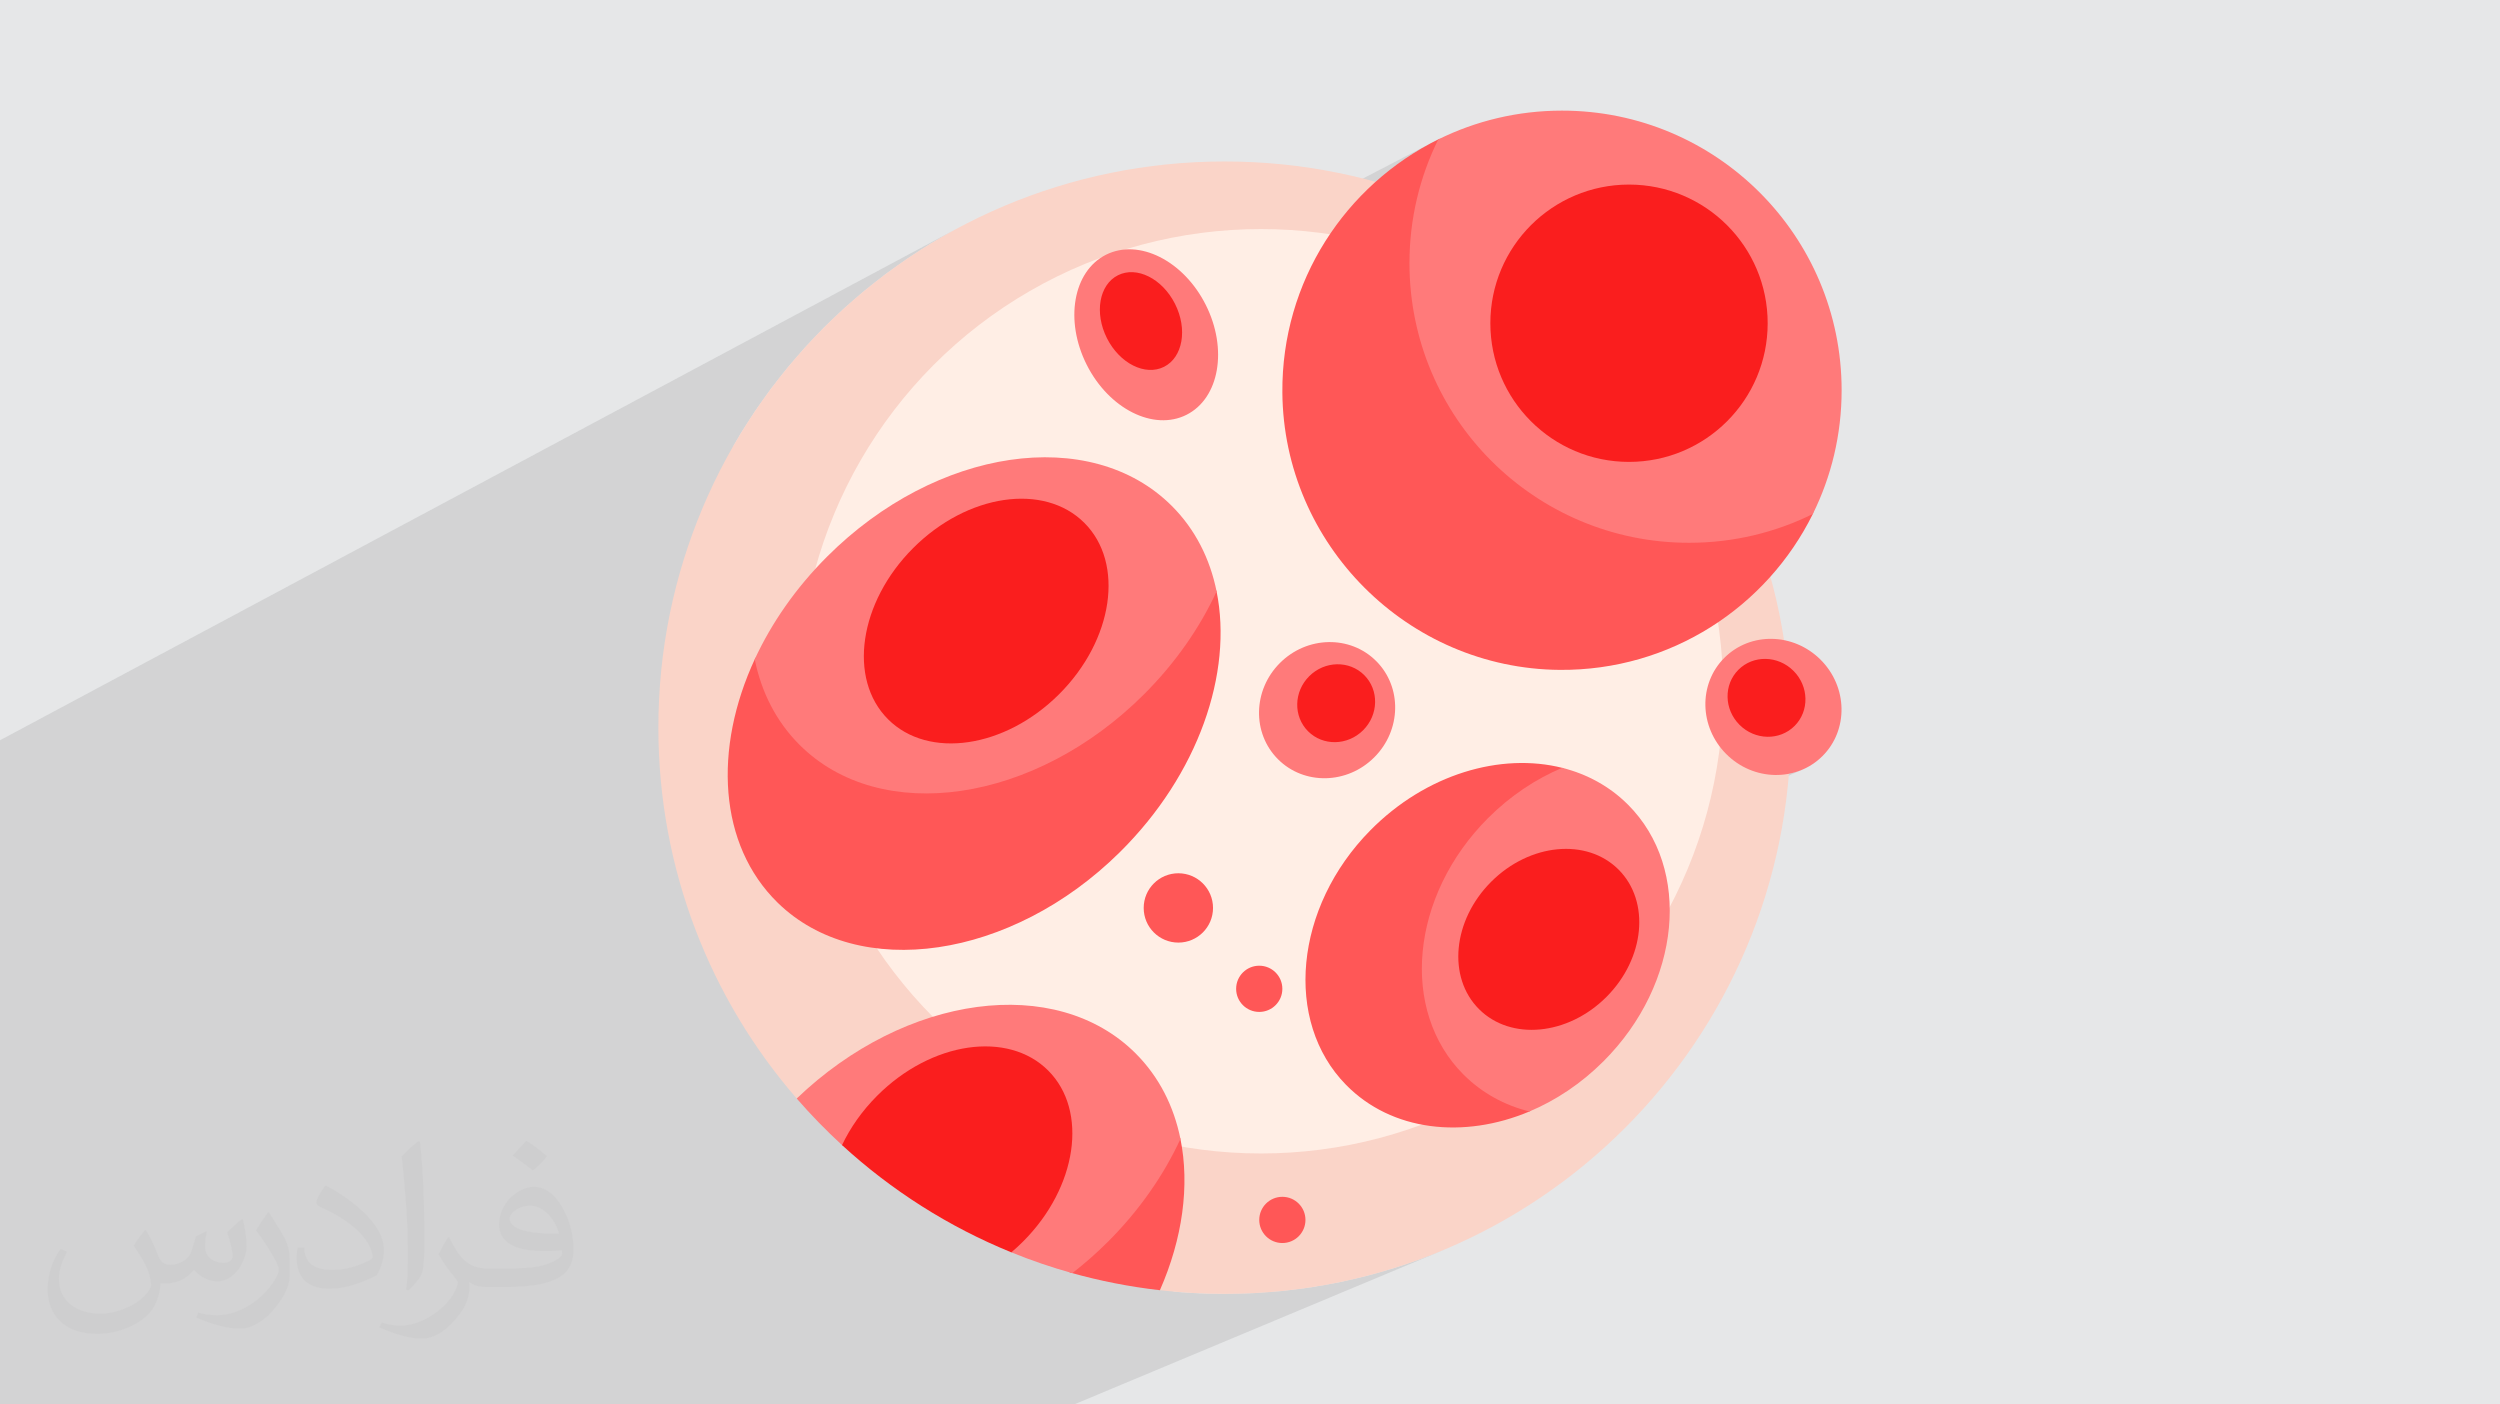<?xml version="1.0" encoding="UTF-8"?>
<!DOCTYPE svg PUBLIC "-//W3C//DTD SVG 1.1//EN" "http://www.w3.org/Graphics/SVG/1.1/DTD/svg11.dtd">
<!-- Creator: CorelDRAW -->
<svg xmlns="http://www.w3.org/2000/svg" xml:space="preserve" width="94.192mm" height="52.917mm" version="1.1" style="shape-rendering:geometricPrecision; text-rendering:geometricPrecision; image-rendering:optimizeQuality; fill-rule:evenodd; clip-rule:evenodd"
viewBox="0 0 9404.92 5283.66"
 xmlns:xlink="http://www.w3.org/1999/xlink"
 xmlns:xodm="http://www.corel.com/coreldraw/odm/2003">
 <defs>
  <style type="text/css">
   <![CDATA[
    .fil0 {fill:#E6E7E8}
    .fil7 {fill:#FA1E1E;fill-rule:nonzero}
    .fil3 {fill:#FAD4C8;fill-rule:nonzero}
    .fil5 {fill:#FF5757;fill-rule:nonzero}
    .fil6 {fill:#FF7A7A;fill-rule:nonzero}
    .fil4 {fill:#FFEEE5;fill-rule:nonzero}
    .fil2 {fill:#373435;fill-opacity:0.031}
    .fil1 {fill:#2B2A29;fill-opacity:0.102}
   ]]>
  </style>
 </defs>
 <g id="Layer_x0020_1">
  <polygon class="fil0" points="-0,0 9404.92,0 9404.92,5283.66 -0,5283.66 "/>
  <polygon class="fil1" points="1113.69,5283.66 1095.72,5283.66 1064.42,5283.66 1025.76,5283.66 1010.71,5283.66 1007.27,5283.66 755.31,5283.66 750.15,5283.66 657.1,5283.66 653.02,5283.66 635.59,5283.66 537.52,5283.66 514.09,5283.66 512.63,5283.66 495.37,5283.66 488.75,5283.66 452.74,5283.66 353.46,5283.66 331.24,5283.66 320.55,5283.66 143.25,5283.66 96.14,5283.66 -0,5283.66 -0,5273.04 -0,5257.22 -0,5254.2 -0,5178.08 -0,5159.84 -0,5134.27 -0,5040.52 -0,4880.5 -0,4783.98 -0,4762.77 -0,4738.3 -0,4717.16 -0,4685.01 -0,4583.85 -0,4458.82 -0,4458.24 -0,4448.96 -0,4245.93 -0,4099.41 -0,3979.41 -0,3913.52 -0,3905.39 -0,3904.74 -0,3818.57 -0,3766.99 -0,3743.98 -0,3691.25 -0,3619.56 -0,3610.55 -0,3334.65 -0,3334.55 -0,3231.91 -0,3141.72 -0,3127.5 -0,2784.82 3591.51,864.5 3502.32,915.79 3415.9,971.2 3332.38,1030.58 3251.92,1093.81 3174.62,1160.76 3100.66,1231.3 3030.12,1305.26 2963.17,1382.56 2899.94,1463.03 2840.56,1546.54 2785.15,1632.96 2758.84,1678.71 3914.94,1071.59 3989.91,1033.2 4066.93,998.37 4137.75,970.45 4160.42,958.55 4149.1,964.74 4144.08,967.95 4145.89,967.24 4226.69,939.9 4309.21,916.47 4393.33,897.05 4478.96,881.77 4565.98,870.7 4654.28,863.99 4743.76,861.73 4760.29,862.14 5380.25,540.15 5377,541.97 5410.68,524.48 5404.27,537.69 5398.03,551 5391.98,564.41 5386.12,577.92 5380.42,591.51 5374.92,605.22 5369.62,619.01 5364.5,632.9 5359.57,646.89 5354.82,660.96 5350.28,675.12 5345.93,689.36 5341.77,703.68 5337.82,718.1 5334.06,732.59 5330.51,747.17 5327.16,761.82 5324.01,776.55 5321.07,791.35 5318.34,806.24 5315.82,821.19 5313.51,836.2 5311.41,851.3 5309.52,866.46 5307.85,881.68 5306.41,896.97 5305.18,912.32 5304.16,927.74 5303.37,943.2 5302.98,954.16 5341.62,967.24 5411.78,994.89 5902.13,745.8 5925.24,735.36 5948.93,726.01 5973.17,717.81 5997.92,710.78 6023.16,704.95 6048.85,700.37 6074.95,697.05 6101.44,695.04 6128.29,694.36 6155.13,695.04 6181.63,697.05 6207.73,700.37 6233.42,704.95 6258.65,710.78 6283.41,717.81 6307.65,726.01 6331.33,735.36 6354.44,745.8 6376.94,757.31 6398.78,769.87 6419.95,783.44 6440.4,797.99 6460.1,813.48 6479.03,829.87 6497.14,847.15 6514.42,865.26 6530.81,884.19 6546.3,903.89 6560.85,924.34 6574.42,945.51 6586.98,967.36 6598.49,989.85 6608.93,1012.96 6618.28,1036.64 6626.48,1060.88 6633.51,1085.64 6639.34,1110.87 6643.92,1136.56 6647.24,1162.66 6649.25,1189.16 6649.93,1216 6649.25,1242.84 6647.24,1269.34 6643.92,1295.44 6639.34,1321.13 6633.51,1346.36 6626.48,1371.12 6618.28,1395.36 6608.93,1419.04 6598.49,1442.16 6586.98,1464.64 6574.42,1486.49 6560.85,1507.66 6546.3,1528.11 6530.81,1547.82 6514.42,1566.74 6497.14,1584.86 6479.03,1602.13 6460.1,1618.53 6440.4,1634.02 6419.95,1648.55 6398.78,1662.12 6376.94,1674.68 6354.44,1686.21 6251.87,1735.47 6272.7,1771.72 6311.1,1846.68 6345.92,1923.71 6377.06,2002.67 6390.14,2041.31 6401.09,2040.92 6416.56,2040.13 6431.97,2039.11 6447.32,2037.88 6462.62,2036.44 6477.83,2034.77 6492.99,2032.88 6508.09,2030.79 6523.1,2028.47 6538.05,2025.95 6552.94,2023.22 6567.74,2020.28 6582.47,2017.14 6597.12,2013.78 6611.7,2010.23 6626.19,2006.47 6640.61,2002.52 6654.93,1998.36 6669.17,1994.01 6683.33,1989.47 6697.4,1984.73 6711.39,1979.79 6725.28,1974.67 6739.07,1969.37 6752.78,1963.87 6766.38,1958.18 6779.89,1952.31 6793.3,1946.26 6806.61,1940.02 6415.75,2123.45 6427.82,2165.98 6447.24,2250.1 6462.53,2335.73 6473.59,2422.75 6476.67,2463.34 6559.38,2425.25 6548.26,2430.58 6537.36,2436.5 6526.73,2443.02 6516.37,2450.12 6506.34,2457.82 6496.62,2466.11 6487.27,2474.98 6478.39,2484.34 6478.28,2484.47 6480.3,2511.06 6480.97,2537.47 6574.94,2494.35 6587.8,2488.58 6601.11,2484.16 6614.75,2481.08 6628.62,2479.36 6642.63,2478.97 6656.67,2479.92 6670.63,2482.2 6684.4,2485.83 6697.9,2490.78 6711,2497.06 6723.6,2504.68 6735.61,2513.61 6746.93,2523.88 6757.19,2535.19 6766.13,2547.2 6773.74,2559.8 6780.03,2572.9 6784.98,2586.4 6788.6,2600.17 6790.89,2614.13 6791.84,2628.17 6791.45,2642.18 6789.72,2656.06 6786.65,2669.7 6782.22,2683.01 6776.45,2695.87 6769.34,2708.18 6760.87,2719.84 6751.05,2730.76 6740.14,2740.57 6740.09,2740.61 9341.19,5283.66 6740.09,2740.61 6728.47,2749.04 6716.16,2756.16 6508.72,2849.75 6514.25,2854.53 6524.6,2862.63 6535.24,2870.14 6546.14,2877.09 6557.27,2883.45 6568.63,2889.24 6580.18,2894.44 6591.89,2899.06 6603.75,2903.09 6615.74,2906.55 6627.84,2909.43 6640.01,2911.71 6652.23,2913.42 6664.49,2914.54 6676.76,2915.08 6689.02,2915.03 6701.24,2914.4 6713.42,2913.17 6725.51,2911.36 6737.49,2908.98 6749.35,2905.99 6761.06,2902.43 6772.61,2898.27 6783.96,2893.52 6422.06,3055.36 6404.39,3117.6 6377.06,3198.4 6345.92,3277.36 6311.1,3354.38 6272.7,3429.35 6230.84,3502.17 6185.61,3572.72 6137.13,3640.89 6085.51,3706.58 6030.86,3769.66 5973.28,3830.05 5912.89,3887.63 5849.8,3942.28 5784.11,3993.9 5715.95,4042.38 5645.39,4087.61 5597.21,4115.32 5605.3,4120.37 5620.76,4129.3 5636.5,4137.68 5652.5,4145.53 5668.76,4152.84 5685.25,4159.62 5701.99,4165.86 5718.94,4171.57 5736.1,4176.76 5753.46,4181.4 5753.95,4181.2 5753.46,4181.4 4899.37,4546.41 4904.29,4555.46 4909.35,4571.78 4911.11,4589.3 4909.35,4606.83 4904.29,4623.14 4896.27,4637.91 4885.65,4650.78 4872.78,4661.39 4858.02,4669.41 4412.31,4858.73 4423.62,4859.73 4438.73,4860.97 4453.88,4862.1 4469.04,4863.12 4484.24,4864.04 4499.47,4864.84 4514.72,4865.54 4530.01,4866.14 4545.32,4866.63 4560.66,4867.01 4576.02,4867.28 4591.41,4867.45 4606.83,4867.5 4716.44,4864.73 4824.62,4856.51 4931.21,4842.96 5036.11,4824.23 5139.16,4800.44 5240.24,4771.74 5339.21,4738.25 5435.94,4700.11 4040.25,5283.66 3621.9,5283.66 3411.98,5283.66 3352.96,5283.66 3352.95,5283.66 3174.28,5283.66 3174.26,5283.66 3116.55,5283.66 2986.82,5283.66 2908.43,5283.66 2886.28,5283.66 2750.19,5283.66 2641.72,5283.66 2586.54,5283.66 2488.64,5283.66 2312.06,5283.66 2163.72,5283.66 2162.33,5283.66 2141.06,5283.66 1452.33,5283.66 1439.39,5283.66 1328.84,5283.66 1328.82,5283.66 1174.67,5283.66 "/>
  <path class="fil2" d="M548.54 4627.69c17.95,27.21 29.6,53.36 40.96,82.43 8.45,16.91 12.93,48.09 52.57,48.09 11.61,0 28.28,-3.42 43.06,-11.61 16.63,-8.73 29.32,-21.94 35.94,-42l15.85 -53.36 38.57 -19.02 2.64 2.64c-5.27,20.09 -6.59,39.36 -6.59,54.43 0,44.63 38.57,61.56 69.22,61.56 17.95,0 34.09,-8.73 34.09,-25.11 0,-21.13 -8.98,-57.06 -20.62,-89.29 17.95,-17.95 35.94,-35.94 56.53,-50.47l3.17 1.6c8.98,38.04 14,75.56 14,100.66 0,24.57 -10.83,51.79 -19.81,69.49 -18.49,34.87 -51.25,62.62 -90.87,62.62 -30.1,0 -63.65,-15.07 -86.66,-43.06l-1.32 0c-21.66,26.96 -55.22,51.25 -108.86,51.25l-16.63 0c-2.64,35.41 -10.29,60.49 -21.94,82.95 -31.95,62.34 -126.81,106.47 -216.1,106.47 -124.17,0 -186.51,-71.59 -186.51,-166.96 0,-58.91 19.27,-113.6 48.88,-152.42l24.29 10.04c-18.49,35.41 -30.91,68.68 -30.91,101.45 0,89.29 72.66,131.83 156.4,131.83 77.68,0 173.83,-49.41 191.28,-106.72 -6.59,-62.62 -30.1,-91.93 -66.04,-148.99 10.83,-19.02 24.83,-38.04 42.28,-58.38l3.17 0 0 0 0 0 -0.02 -0.09zm1432.13 -336.04c26.15,16.39 51.79,35.66 76.87,57.85 -14,19.81 -31.45,37.79 -53.11,53.64 -25.11,-20.34 -50.19,-37.79 -75.84,-56.27 17.42,-19.55 34.62,-38.29 52.04,-55.22l0 0 0 0 0 0 0 0 0 0 0.03 0zm13.47 244.11c-42.28,0 -76.87,27.75 -76.87,48.34 0,44.13 84.53,57.85 185.72,57.31 -12.68,-51.79 -57.06,-105.68 -108.86,-105.68l0.01 0.03zm-94.86 236.19c54.96,0 103.04,-1.6 139.74,-10.83 40.96,-10.29 75.56,-30.91 75.56,-45.17 0,-3.7 0,-8.19 -1.32,-11.89 -22.98,2.11 -49.41,2.11 -72.38,2.11 -74.49,0 -131.55,-16.91 -154.02,-58.66 -5.55,-11.61 -9.51,-24.57 -9.51,-39.36 0,-40.43 17.42,-79.79 48.09,-107 25.61,-22.45 53.89,-36.44 82.67,-36.44 52.04,0 93.51,41.75 122.57,107.54 15.85,35.94 26.68,77.4 26.68,129.72 0,34.87 -9.51,64.19 -31.17,85.85 -40.43,39.11 -114.92,53.89 -229.04,53.89l-51.79 0 0 0 -13.47 0c-28.28,0 -48.62,-5.02 -64.72,-17.42l-2.64 0c0.79,6.59 1.32,12.93 1.32,19.02 0,25.61 -8.45,58.38 -25.61,84.53 -50.72,75.3 -105.68,108.04 -153.24,108.04 -48.09,0 -107,-18.49 -160.11,-42.54l9.51 -18.49c17.17,7.13 40.96,11.89 73.7,11.89 85.85,0 198.66,-82.43 212.66,-163 -3.17,-6.59 -8.98,-15.32 -17.17,-24.57 -25.11,-29.85 -40.96,-54.68 -55.75,-80.83 12.68,-25.11 24.29,-45.17 35.13,-63.4l4.49 -0.53c36.72,74.77 69.99,117.55 144.23,117.55l11.61 0 0 0 53.89 0 0 0 0 0 0 0 0 0 0 0 0.09 0.01zm-371.98 79c6.34,-34.34 6.87,-72.91 6.87,-108.86l0 -53.36c0,-99.6 -12.68,-244.36 -22.98,-338.68 17.95,-19.27 43.06,-42 62.87,-57.31l5.81 1.6c13.47,118.62 16.63,256 16.63,383.06 0,33.3 -1.32,65.79 -4.49,89.55 -1.85,30.1 -19.27,52.83 -56.53,87.7l-8.19 -3.7zm-382.8 -157.19c1.85,46.77 24.83,83.49 105.15,83.49 49.93,0 92.19,-12.93 138.96,-35.13 8.45,-3.7 12.93,-8.73 12.93,-12.93 0,-29.32 -22.45,-68.15 -60.23,-103.55 -36.72,-33.3 -85.34,-62.62 -130.76,-82.18 -15.6,-6.59 -20.62,-13.47 -20.62,-20.09 0,-13.47 17.95,-41.75 32.77,-62.09l5.02 -0.53c52.04,27.21 110.17,67.64 153.24,112.53 39.11,41.47 63.4,83.49 63.4,129.19 0,33.81 -10.29,65.51 -26.96,95.11 -57.06,28.79 -117.83,50.72 -178.06,50.72 -73.17,0 -123.1,-34.34 -123.1,-114.92 0,-8.73 0,-22.19 3.17,-39.64l25.11 0 0 0 0 0 0 0 0 0 0 0 -0.02 0zm-132.37 -132.9l45.45 73.45c16.63,27.21 32.23,56.81 32.23,103.55l0 59.7c0,48.34 -30.91,100.13 -80.83,151.38 -39.11,34.62 -73.7,49.41 -105.68,49.41 -47.55,0 -101.98,-14.79 -164.85,-41.75l7.13 -18.49c19.81,5.27 42.79,9.77 71.06,9.77 90.36,-0.53 182.8,-66.57 225.08,-147.15 5.02,-9.26 6.87,-17.95 6.87,-24.04 0,-9.26 -5.02,-19.55 -8.98,-28.79 -22.98,-43.31 -48.62,-82.95 -76.87,-119.68 14.79,-23.25 29.6,-45.7 45.7,-67.9l3.7 0.53 0 0 0 0 0 0 0 0 0 0 -0.02 0.01z"/>
  <g id="_2624702499744">
   <path class="fil3" d="M6736.87 2737.47c0,1176.39 -953.65,2130.04 -2130.05,2130.04 -82.29,0 -163.49,-4.66 -243.34,-13.74 -27.34,-3.12 -24.13,-77.75 -51.14,-81.9 -483.9,-74.05 -914.18,-310.94 -1233.16,-652.97 -17.54,-18.79 -65.13,33.1 -81.98,13.68 -324.22,-373.73 -520.42,-861.52 -520.42,-1395.11 0,-1176.4 953.65,-2130.05 2130.05,-2130.05 1176.39,0 2130.05,953.65 2130.05,2130.05l0 0z"/>
   <circle class="fil4" cx="4743.76" cy="2600.53" r="1738.81"/>
   <circle class="fil5" cx="4432.94" cy="3415.6" r="130.41"/>
   <circle class="fil5" cx="4737.24" cy="3719.89" r="86.94"/>
   <circle class="fil5" cx="4824.18" cy="4589.3" r="86.94"/>
   <path class="fil5" d="M6820.14 1932.93c-172.76,350.19 -534.64,590.37 -952.29,587.15 -571.8,-4.41 -1039.24,-471.84 -1043.64,-1043.64 -3.23,-418.23 237.62,-780.55 588.62,-953.02 9.32,-4.57 19.37,4.8 15.34,14.37 -54.31,128.7 -83.74,270.45 -82.29,419.25 5.59,570.1 471.3,1035.8 1041.39,1041.37 148.21,1.46 289.43,-27.75 417.72,-81.66 10.07,-4.24 19.99,6.36 15.15,16.18z"/>
   <path class="fil5" d="M4440.72 4284.08c35.5,175.31 8.25,375.48 -77.24,569.68 -115.09,-13.1 -227.39,-35.36 -336.15,-66.03 -16.33,-4.6 -20.26,-25.89 -6.64,-35.98 51.29,-38 100.98,-80.42 148.4,-127.14 105.56,-104.04 190.06,-219.25 252.42,-338.32 4.91,-9.38 17.48,-10.8 19.22,-2.22z"/>
   <path class="fil5" d="M4557.46 2226.56c-62.37,119.06 -146.86,234.28 -252.42,338.32 -406.06,400.17 -980.31,484.56 -1284.09,188.66 -79.29,-77.22 -133.03,-172.6 -162.31,-278.68 -2.17,-7.89 -14.23,-5.71 -18.4,3.29 -157.49,338.9 -137.23,699.76 85.02,917.44 303.87,297.63 880.22,212.95 1286.86,-189.06 297.02,-293.63 426.59,-675.84 364.56,-982.17 -1.74,-8.6 -14.32,-7.16 -19.22,2.21z"/>
   <path class="fil5" d="M5877.56 2902.49c-87.22,42.14 -170.68,101.18 -244.86,176.56 -284.19,288.83 -325.01,716.11 -91.28,955.45 60.78,62.23 134.04,106.14 214.37,132.28 6.32,2.06 5.1,11.49 -1.84,14.42 -247.68,104.32 -518.53,74.88 -690.2,-100.04 -235.03,-239.47 -194.07,-668.32 91.47,-957.53 208.85,-211.52 490.88,-293.68 723.19,-234.72 6.17,1.56 5.62,10.44 -0.85,13.58z"/>
   <path class="fil6" d="M4272.63 3963.26c87.89,87.89 143.44,198.57 168.22,321.41 -62.75,135.7 -153.99,267.94 -272.17,386.13 -43.21,43.21 -88.33,82.83 -134.79,118.77 -78.35,-21.83 -154.9,-48.03 -229.34,-78.32 -22.21,-9.04 -17.19,-92.26 -39,-102.02 -189.96,-84.9 -365.21,-196.81 -520.85,-330.84 -16.88,-14.54 -60.57,44.49 -76.98,29.44 -60.11,-55.12 -117.04,-113.64 -170.5,-175.25 409.33,-392.43 975.18,-469.55 1275.42,-169.32l0 0.01z"/>
   <path class="fil6" d="M5876.16 416.15c-167.13,0 -325.16,38.97 -465.49,108.33 -69.36,140.33 -108.33,298.36 -108.33,465.49 0,580.98 470.99,1051.98 1051.98,1051.98 167.13,0 325.16,-38.97 465.49,-108.33 69.36,-140.33 108.33,-298.36 108.33,-465.49 0,-580.98 -470.99,-1051.98 -1051.98,-1051.98z"/>
   <ellipse class="fil6" transform="matrix(0.294 -0.148 0.148 0.294 4312.05 1259.45)" rx="761.59" ry="1023.92"/>
   <ellipse class="fil6" transform="matrix(0.233 -0.233 0.233 0.233 4992.5 2671.6)" rx="792.55" ry="761.59"/>
   <ellipse class="fil6" transform="matrix(0.233 -0.233 0.233 0.233 6671.67 2659.39)" rx="761.59" ry="792.55"/>
   <path class="fil6" d="M3111.44 2094.1c-118.18,118.18 -209.41,250.41 -272.17,386.13 24.77,122.84 80.32,233.51 168.22,321.41 305.57,305.57 886.33,220.25 1297.16,-190.57 118.17,-118.18 209.41,-250.42 272.17,-386.13 -24.77,-122.84 -80.32,-233.51 -168.22,-321.41 -305.58,-305.58 -886.33,-220.26 -1297.16,190.57z"/>
   <path class="fil6" d="M6124.57 3027.23c-69.35,-69.35 -154.5,-115.32 -247.59,-138.69 -99.3,41.75 -194.89,105 -278.89,188.99 -291.99,291.99 -333.28,724.12 -92.21,965.18 69.34,69.35 154.49,115.32 247.58,138.69 99.31,-41.75 194.89,-105 278.88,-188.99 292.01,-291.99 333.29,-724.11 92.23,-965.18z"/>
   <path class="fil7" d="M3300.08 4121.88c-57,56.99 -101.36,120.6 -132.38,185.96 185.15,169.76 400.41,307.21 636.85,403.41 15.12,-12.74 29.88,-26.3 44.25,-40.65 203.71,-203.72 246.02,-491.7 94.5,-643.22 -151.53,-151.53 -439.5,-109.22 -643.22,94.5z"/>
   <ellipse class="fil7" transform="matrix(0.294 -0.148 0.148 0.294 4292.34 1207.74)" rx="435.71" ry="585.79"/>
   <ellipse class="fil7" transform="matrix(0.233 -0.233 0.233 0.233 5026.64 2645.48)" rx="453.44" ry="435.71"/>
   <ellipse class="fil7" transform="matrix(0.233 -0.233 0.233 0.233 6645.55 2625.25)" rx="435.71" ry="453.44"/>
   <circle class="fil7" cx="6128.29" cy="1216" r="521.64"/>
   <ellipse class="fil7" transform="matrix(0.233 -0.233 0.233 0.233 3710.07 2336.43)" rx="1585.1" ry="1179"/>
   <ellipse class="fil7" transform="matrix(0.233 -0.233 0.233 0.233 5826.5 3533.85)" rx="1126.6" ry="930.11"/>
  </g>
 </g>
</svg>
